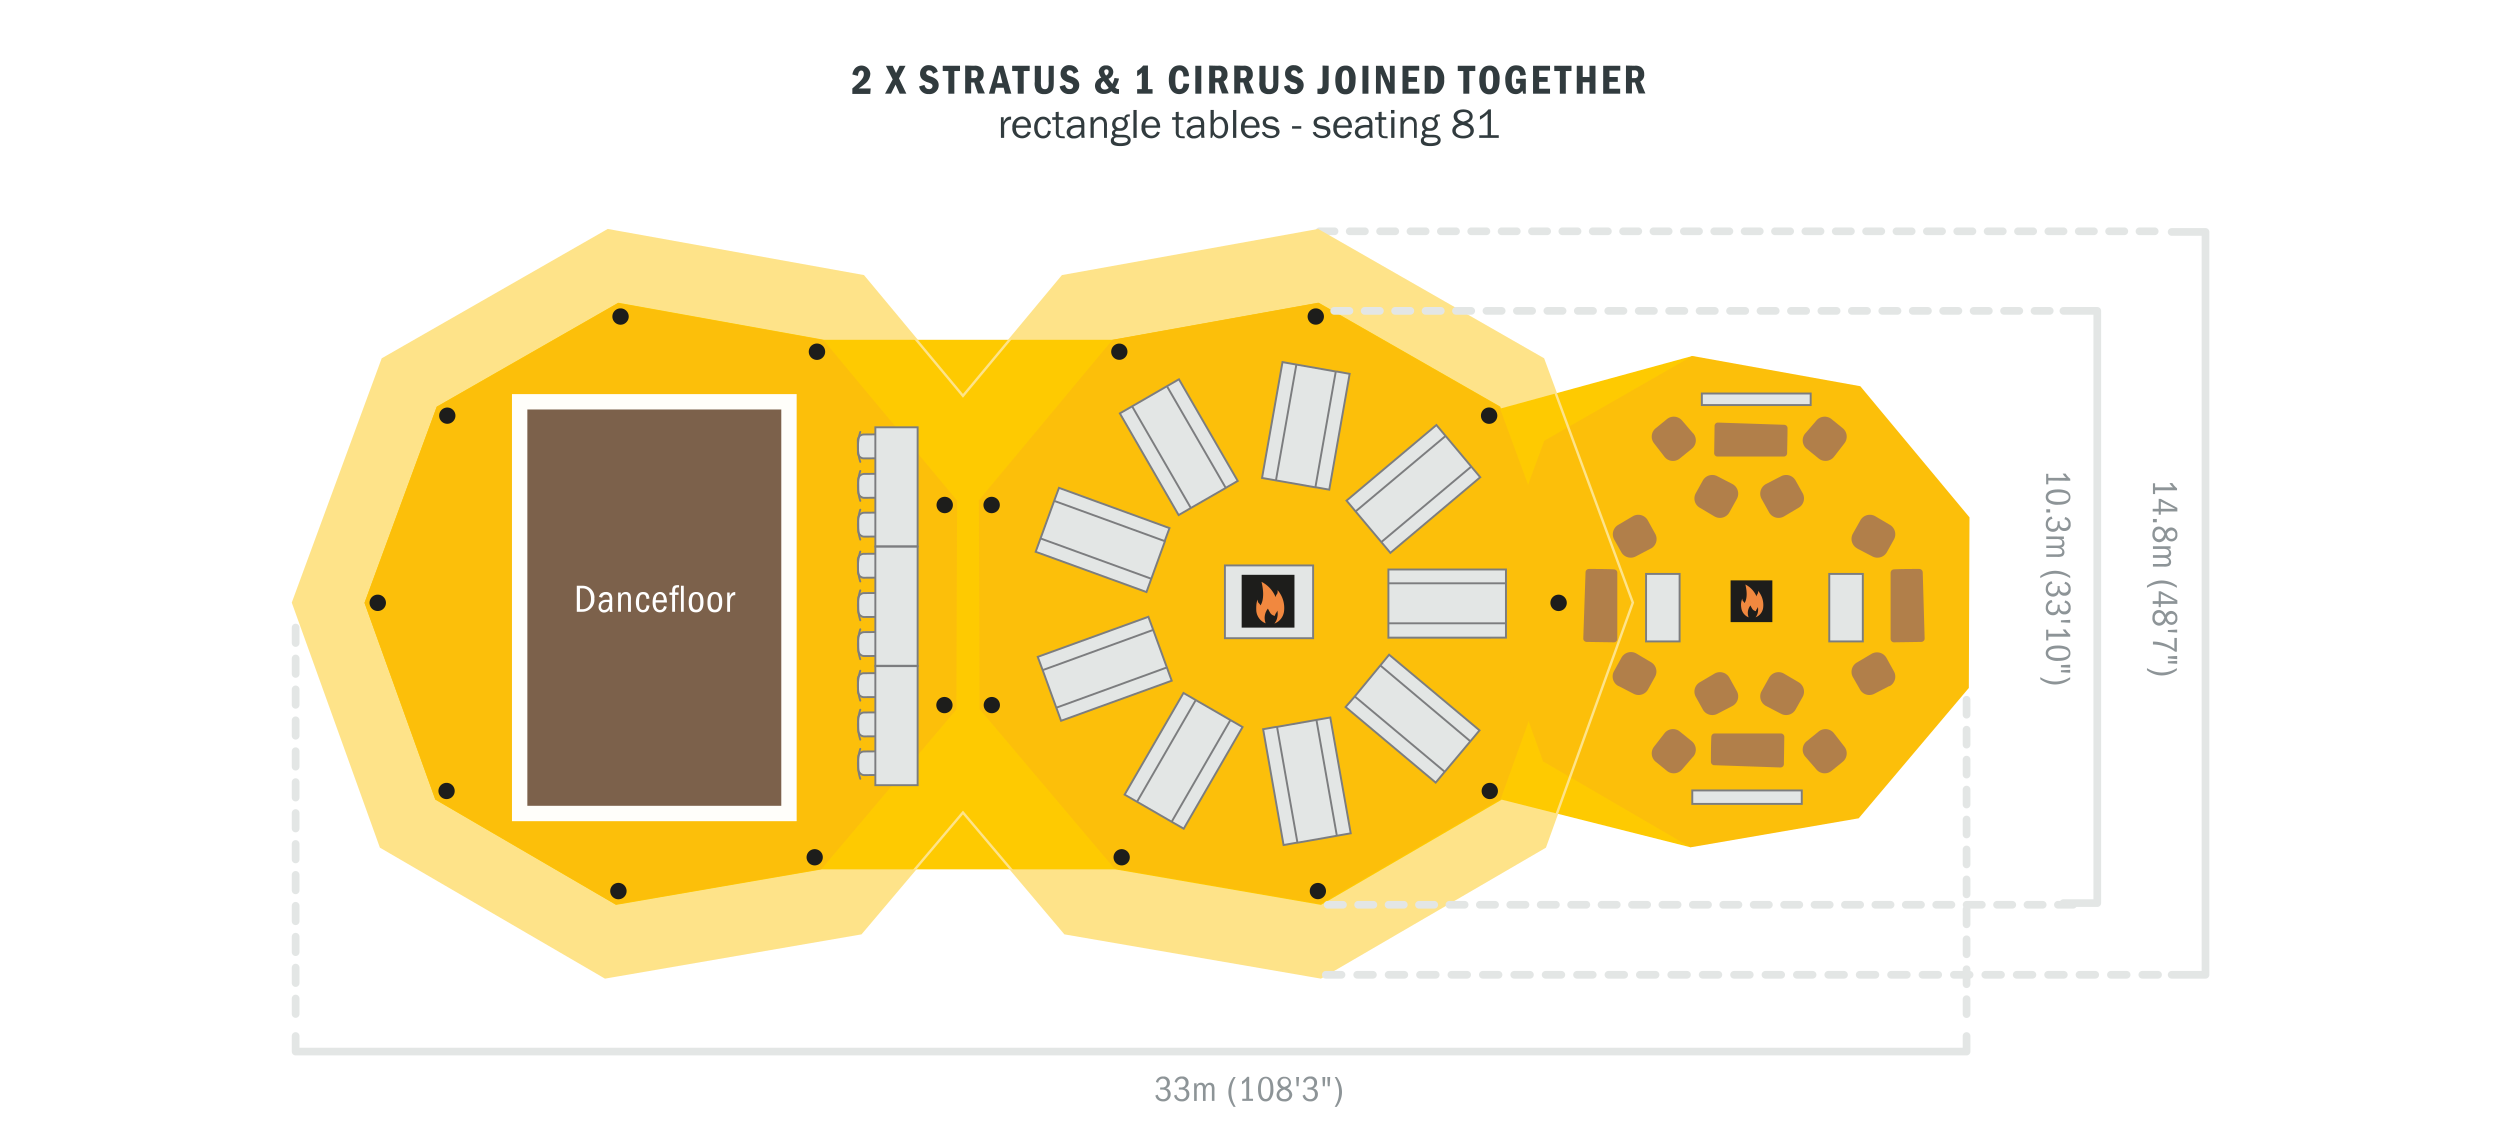 <?xml version="1.0" encoding="UTF-8"?> <svg xmlns="http://www.w3.org/2000/svg" xmlns:xlink="http://www.w3.org/1999/xlink" viewBox="0 0 418.09 188.63"><defs><clipPath id="clip-path" transform="translate(-200.45 -218.76)"><rect x="249.25" y="257.05" width="280.57" height="125.38" style="fill:none"></rect></clipPath><clipPath id="clip-path-2" transform="translate(-200.45 -218.76)"><rect x="237.27" y="210.84" width="342.63" height="200.46" style="fill:none"></rect></clipPath><clipPath id="clip-path-3" transform="translate(-200.45 -218.76)"><polygon points="237.66 407.39 580.29 407.39 578.74 218.76 236.11 218.76 237.66 407.39" style="fill:none"></polygon></clipPath></defs><g id="Vit_bottenplatta_i_rätt_mått" data-name="Vit bottenplatta i rätt mått"><rect width="418.09" height="188.63" style="fill:#fff"></rect></g><g id="_2_Kanske_klar" data-name="2 Kanske klar"><path d="M343,231.22a2,2,0,0,1,.42-1,1.48,1.48,0,0,1,2.58.87,2.23,2.23,0,0,1-.94,1.71,9.15,9.15,0,0,1-1,.75h2l-.07.92h-3v-.92c1.53-1.3,1.92-1.79,1.92-2.41,0-.37-.15-.58-.43-.58s-.49.27-.55.89Z" transform="translate(-200.45 -218.76)" style="fill:#313b3e"></path><path d="M349.74,229.76l.56,1.22.59-1.22h1l-1.1,2.11,1.24,2.56h-1.12l-.69-1.52-.76,1.52h-1l1.28-2.39-1.14-2.28Z" transform="translate(-200.45 -218.76)" style="fill:#313b3e"></path><path d="M356.49,231.1c-.13-.4-.33-.58-.66-.58a.44.44,0,0,0-.49.43c0,.27.13.37.81.62a2.6,2.6,0,0,1,.82.43,1.26,1.26,0,0,1,.46,1,1.49,1.49,0,0,1-1.65,1.49,1.52,1.52,0,0,1-1.62-1.28l.89-.25c.14.49.36.7.75.7a.53.53,0,0,0,.6-.51c0-.26-.16-.41-.65-.58a2.73,2.73,0,0,1-1-.48,1.26,1.26,0,0,1-.43-1,1.38,1.38,0,0,1,1.49-1.43,1.6,1.6,0,0,1,1,.33,1.31,1.31,0,0,1,.46.76Z" transform="translate(-200.45 -218.76)" style="fill:#313b3e"></path><path d="M361,229.76v.88h-.95v3.79h-1v-3.79h-.94v-.88Z" transform="translate(-200.45 -218.76)" style="fill:#313b3e"></path><path d="M363.34,229.76a1.64,1.64,0,0,1,1.11.24,1.43,1.43,0,0,1,.5,1.17,1.24,1.24,0,0,1-.66,1.22l.87,2H364l-.63-1.84h-.51v1.84h-1v-4.67Zm-.44,2.07h.45c.39,0,.6-.24.6-.68a.67.67,0,0,0-.2-.52.63.63,0,0,0-.44-.11h-.41Z" transform="translate(-200.45 -218.76)" style="fill:#313b3e"></path><path d="M368.25,229.76l1.33,4.67h-1.05l-.23-1H367l-.22,1h-.95l1.4-4.67Zm-.62,1-.45,1.91h.92Z" transform="translate(-200.45 -218.76)" style="fill:#313b3e"></path><path d="M372.65,229.76v.88h-1v3.79h-1v-3.79h-.93v-.88Z" transform="translate(-200.45 -218.76)" style="fill:#313b3e"></path><path d="M374.53,229.76v2.67a2.66,2.66,0,0,0,.08.89.58.58,0,0,0,.58.35.55.55,0,0,0,.56-.35,2.43,2.43,0,0,0,.07-.89v-2.67h.86v2.63c0,1-.07,1.36-.36,1.66a1.58,1.58,0,0,1-1.22.45,1.59,1.59,0,0,1-1.28-.47,2.47,2.47,0,0,1-.32-1.6v-2.67Z" transform="translate(-200.45 -218.76)" style="fill:#313b3e"></path><path d="M380,231.1c-.13-.4-.33-.58-.66-.58a.44.44,0,0,0-.49.43c0,.27.13.37.8.62a2.56,2.56,0,0,1,.83.43,1.26,1.26,0,0,1,.46,1,1.49,1.49,0,0,1-1.65,1.49,1.54,1.54,0,0,1-1.63-1.28l.9-.25c.13.49.36.7.75.7a.53.53,0,0,0,.6-.51c0-.26-.17-.41-.65-.58a2.64,2.64,0,0,1-1-.48,1.27,1.27,0,0,1-.44-1,1.38,1.38,0,0,1,1.5-1.43,1.6,1.6,0,0,1,1,.33,1.31,1.31,0,0,1,.46.76Z" transform="translate(-200.45 -218.76)" style="fill:#313b3e"></path><path d="M387.59,231.9a4.34,4.34,0,0,1-.64,1.49.72.72,0,0,0,.48.26l.16,0v.8a1.24,1.24,0,0,1-.36,0,1.13,1.13,0,0,1-.9-.44,1.82,1.82,0,0,1-1.27.46,1.53,1.53,0,0,1-1.08-.36,1.41,1.41,0,0,1,.65-2.36,1.87,1.87,0,0,1-.43-1.05,1.13,1.13,0,0,1,1.23-1,1.11,1.11,0,0,1,1.2,1.11,1.25,1.25,0,0,1-.81,1.13l.65.86a3.7,3.7,0,0,0,.36-1Zm-2.57.42a.84.84,0,0,0-.48.74.63.63,0,0,0,.68.67.86.86,0,0,0,.65-.27Zm.83-1.57a.35.35,0,0,0-.37-.39.34.34,0,0,0-.36.36,1.2,1.2,0,0,0,.31.67A.71.71,0,0,0,385.85,230.75Z" transform="translate(-200.45 -218.76)" style="fill:#313b3e"></path><path d="M392.43,229.72v3.95h.77v.76h-2.58v-.76h.78v-2.76a2.68,2.68,0,0,1-.78.59v-.92a3.12,3.12,0,0,0,1-.86Z" transform="translate(-200.45 -218.76)" style="fill:#313b3e"></path><path d="M399.31,232.79a1.63,1.63,0,0,1-1.63,1.71c-1.12,0-1.76-.87-1.76-2.4s.64-2.41,1.78-2.41a1.41,1.41,0,0,1,1.29.68,2.28,2.28,0,0,1,.3,1.13l-.93.07a1.63,1.63,0,0,0-.15-.73.57.57,0,0,0-.51-.32c-.49,0-.7.49-.7,1.66s.21,1.49.7,1.49.59-.3.66-.94Z" transform="translate(-200.45 -218.76)" style="fill:#313b3e"></path><path d="M401.35,229.76v4.67h-1v-4.67Z" transform="translate(-200.45 -218.76)" style="fill:#313b3e"></path><path d="M404.12,229.76a1.59,1.59,0,0,1,1.1.24,1.44,1.44,0,0,1,.51,1.17,1.24,1.24,0,0,1-.66,1.22l.86,2h-1.12l-.62-1.84h-.52v1.84h-1v-4.67Zm-.45,2.07h.45c.4,0,.61-.24.61-.68a.64.64,0,0,0-.21-.52.61.61,0,0,0-.44-.11h-.41Z" transform="translate(-200.45 -218.76)" style="fill:#313b3e"></path><path d="M408.34,229.76a1.63,1.63,0,0,1,1.11.24,1.44,1.44,0,0,1,.51,1.17,1.24,1.24,0,0,1-.66,1.22l.86,2H409l-.63-1.84h-.51v1.84h-1v-4.67Zm-.44,2.07h.45c.39,0,.6-.24.6-.68a.67.67,0,0,0-.2-.52.63.63,0,0,0-.44-.11h-.41Z" transform="translate(-200.45 -218.76)" style="fill:#313b3e"></path><path d="M412.09,229.76v2.67a2.66,2.66,0,0,0,.08.89.58.58,0,0,0,.58.35.55.55,0,0,0,.56-.35,2.43,2.43,0,0,0,.07-.89v-2.67h.86v2.63c0,1-.07,1.36-.36,1.66a1.56,1.56,0,0,1-1.22.45,1.61,1.61,0,0,1-1.28-.47,2.48,2.48,0,0,1-.31-1.6v-2.67Z" transform="translate(-200.45 -218.76)" style="fill:#313b3e"></path><path d="M417.52,231.1c-.12-.4-.33-.58-.66-.58a.45.45,0,0,0-.49.43c0,.27.14.37.81.62a2.6,2.6,0,0,1,.82.43,1.24,1.24,0,0,1,.47,1,1.49,1.49,0,0,1-1.66,1.49,1.53,1.53,0,0,1-1.62-1.28l.89-.25c.14.49.36.7.75.7a.53.53,0,0,0,.6-.51c0-.26-.16-.41-.64-.58a2.71,2.71,0,0,1-1-.48,1.26,1.26,0,0,1-.43-1,1.38,1.38,0,0,1,1.5-1.43,1.57,1.57,0,0,1,1,.33,1.31,1.31,0,0,1,.47.76Z" transform="translate(-200.45 -218.76)" style="fill:#313b3e"></path><path d="M422.65,229.76v3.1c0,.75-.07,1.08-.31,1.33a1.22,1.22,0,0,1-.94.31,3,3,0,0,1-.63-.07v-.85a2.51,2.51,0,0,0,.41,0c.36,0,.45-.14.45-.76v-3.1Z" transform="translate(-200.45 -218.76)" style="fill:#313b3e"></path><path d="M426.59,230.14a2.78,2.78,0,0,1,.56,2c0,1.58-.58,2.4-1.69,2.4s-1.7-.82-1.7-2.39.58-2.42,1.72-2.42A1.47,1.47,0,0,1,426.59,230.14Zm-1.75,1.94c0,1.19.16,1.59.62,1.59s.62-.4.62-1.58-.17-1.57-.61-1.57S424.84,230.92,424.84,232.08Z" transform="translate(-200.45 -218.76)" style="fill:#313b3e"></path><path d="M429.3,229.76v4.67h-1v-4.67Z" transform="translate(-200.45 -218.76)" style="fill:#313b3e"></path><path d="M431.7,229.76l1.19,2.9v-2.9h.8v4.67h-.92l-1.41-3.38v3.38h-.8v-4.67Z" transform="translate(-200.45 -218.76)" style="fill:#313b3e"></path><path d="M437.79,229.76v.81H436v1.07h1.42v.81H436v1.15h1.82v.83H435v-4.67Z" transform="translate(-200.45 -218.76)" style="fill:#313b3e"></path><path d="M439.81,229.76a2.2,2.2,0,0,1,1.44.36,2.35,2.35,0,0,1,.72,1.94,2.45,2.45,0,0,1-.83,2.09,1.81,1.81,0,0,1-1.21.28h-1.22v-4.67Zm-.08,3.87h.18a.74.74,0,0,0,.71-.31,2.27,2.27,0,0,0,.26-1.28,1.91,1.91,0,0,0-.3-1.23.73.73,0,0,0-.67-.24h-.18Z" transform="translate(-200.45 -218.76)" style="fill:#313b3e"></path><path d="M447.17,229.76v.88h-1v3.79h-1v-3.79h-.93v-.88Z" transform="translate(-200.45 -218.76)" style="fill:#313b3e"></path><path d="M450.67,230.14a2.78,2.78,0,0,1,.56,2c0,1.58-.58,2.4-1.69,2.4s-1.7-.82-1.7-2.39.58-2.42,1.72-2.42A1.47,1.47,0,0,1,450.67,230.14Zm-1.75,1.94c0,1.19.16,1.59.62,1.59s.62-.4.62-1.58-.17-1.57-.61-1.57S448.92,230.92,448.92,232.08Z" transform="translate(-200.45 -218.76)" style="fill:#313b3e"></path><path d="M455.62,231.94v2.49h-.44l-.13-.53a1.25,1.25,0,0,1-1.13.6c-1.06,0-1.73-.89-1.73-2.34a2.74,2.74,0,0,1,.74-2.11,1.6,1.6,0,0,1,1.08-.36c1,0,1.46.48,1.61,1.6l-.93.15a1.54,1.54,0,0,0-.16-.62.56.56,0,0,0-.5-.3c-.52,0-.76.51-.76,1.59s.24,1.56.79,1.56a.56.56,0,0,0,.55-.38,1.5,1.5,0,0,0,.08-.55H454v-.8Z" transform="translate(-200.45 -218.76)" style="fill:#313b3e"></path><path d="M459.67,229.76v.81h-1.82v1.07h1.42v.81h-1.42v1.15h1.82v.83h-2.84v-4.67Z" transform="translate(-200.45 -218.76)" style="fill:#313b3e"></path><path d="M463.26,229.76v.88h-.95v3.79h-1v-3.79h-.93v-.88Z" transform="translate(-200.45 -218.76)" style="fill:#313b3e"></path><path d="M465.14,229.76v1.88h1.13v-1.88h1v4.67h-1v-1.91h-1.13v1.91h-1v-4.67Z" transform="translate(-200.45 -218.76)" style="fill:#313b3e"></path><path d="M471.42,229.76v.81h-1.81v1.07H471v.81h-1.41v1.15h1.81v.83h-2.84v-4.67Z" transform="translate(-200.45 -218.76)" style="fill:#313b3e"></path><path d="M473.81,229.76a1.59,1.59,0,0,1,1.1.24,1.41,1.41,0,0,1,.51,1.17,1.24,1.24,0,0,1-.66,1.22l.86,2H474.5l-.62-1.84h-.51v1.84h-1v-4.67Zm-.44,2.07h.44c.4,0,.61-.24.61-.68a.64.64,0,0,0-.21-.52.61.61,0,0,0-.44-.11h-.4Z" transform="translate(-200.45 -218.76)" style="fill:#313b3e"></path><path d="M367.84,241.82v-3.46h.46v.81a2.86,2.86,0,0,1,.36-.6.94.94,0,0,1,.68-.3h.2v.51a1.11,1.11,0,0,0-1.16,1.2v1.83Z" transform="translate(-200.45 -218.76)" style="fill:#313b3e"></path><path d="M372.81,240.89a1.49,1.49,0,0,1-1.47,1,1.61,1.61,0,0,1-1.58-1.8,1.65,1.65,0,0,1,1.6-1.84,1.41,1.41,0,0,1,1.31.8,2.46,2.46,0,0,1,.2,1.07h-2.51a1.55,1.55,0,0,0,.14.8,1,1,0,0,0,.88.53.93.93,0,0,0,.72-.32,1.13,1.13,0,0,0,.21-.36Zm-.53-1.15a1.11,1.11,0,0,0-.19-.69.84.84,0,0,0-.72-.36.92.92,0,0,0-.74.35,1.2,1.2,0,0,0-.25.7Z" transform="translate(-200.45 -218.76)" style="fill:#313b3e"></path><path d="M376.19,240.69a1.45,1.45,0,0,1-.4.85,1.24,1.24,0,0,1-.93.37c-.89,0-1.46-.72-1.46-1.81s.59-1.83,1.49-1.83a1.27,1.27,0,0,1,1.3,1.21l-.48.09a1.16,1.16,0,0,0-.18-.53.78.78,0,0,0-.65-.32c-.57,0-.92.52-.92,1.36s.34,1.39.91,1.39.73-.3.84-.86Z" transform="translate(-200.45 -218.76)" style="fill:#313b3e"></path><path d="M378.54,241.87a2.7,2.7,0,0,1-.51,0c-.65,0-1-.36-1-1v-2.08h-.61v-.43H377l0-.86.51-.05v.91h.77v.43h-.77V241c0,.36.18.54.56.54a2.41,2.41,0,0,0,.41,0Z" transform="translate(-200.45 -218.76)" style="fill:#313b3e"></path><path d="M381.33,241.82a5.68,5.68,0,0,1-.06-.63,1.21,1.21,0,0,1-1.21.72,1.06,1.06,0,0,1-.63-2,3.06,3.06,0,0,1,1.39-.25h.45v-.11c0-.65-.25-.89-.9-.89a.83.83,0,0,0-.93.63l-.5-.08a.92.92,0,0,1,.26-.54,1.75,1.75,0,0,1,1.28-.42,1.27,1.27,0,0,1,1.08.4,1.65,1.65,0,0,1,.23,1v1.47a2.81,2.81,0,0,0,.07.67Zm-.52-1.75c-.89,0-1.38.28-1.38.81,0,.37.28.62.73.62a1.14,1.14,0,0,0,1.12-1.19,1.86,1.86,0,0,0,0-.22Z" transform="translate(-200.45 -218.76)" style="fill:#313b3e"></path><path d="M385.08,241.82V239.6c0-.56-.25-.86-.71-.86a1.06,1.06,0,0,0-1,1.18v1.9h-.54v-3.46h.5V239c.36-.54.63-.73,1.11-.73a1.09,1.09,0,0,1,1,.61,2.1,2.1,0,0,1,.13.94v2Z" transform="translate(-200.45 -218.76)" style="fill:#313b3e"></path><path d="M389.4,238.25c-.46,0-.61.09-.65.4a1.27,1.27,0,0,1,.32.83,1.2,1.2,0,0,1-1.32,1.15l-.24,0-.22,0a.38.38,0,0,0-.37.33.26.26,0,0,0,.18.25,2.46,2.46,0,0,0,.9.09c.71,0,.94.06,1.16.21a.79.79,0,0,1,.38.68c0,.65-.59,1-1.74,1s-1.58-.31-1.58-.91a.68.68,0,0,1,.53-.69.63.63,0,0,1-.34-.56c0-.28.13-.44.48-.61a1.11,1.11,0,0,1-.45-.91,1.22,1.22,0,0,1,1.32-1.18,1.57,1.57,0,0,1,.71.16.71.71,0,0,1,.21-.45c.12-.12.26-.15.58-.15h.14Zm-2.66,3.9a.38.38,0,0,0,.13.3,1.63,1.63,0,0,0,1,.26,2.71,2.71,0,0,0,.82-.13.46.46,0,0,0,.37-.43.36.36,0,0,0-.24-.33c-.17-.07-.23-.08-.84-.09-.35,0-.67,0-.83,0C386.83,241.82,386.74,241.94,386.74,242.15Zm.25-2.69a.72.72,0,0,0,.77.75.73.73,0,0,0,.78-.74.75.75,0,0,0-.77-.78A.74.74,0,0,0,387,239.46Z" transform="translate(-200.45 -218.76)" style="fill:#313b3e"></path><path d="M390,241.82v-4.67h.54v4.67Z" transform="translate(-200.45 -218.76)" style="fill:#313b3e"></path><path d="M394.41,240.89a1.47,1.47,0,0,1-1.46,1,1.61,1.61,0,0,1-1.59-1.8,1.66,1.66,0,0,1,1.61-1.84,1.41,1.41,0,0,1,1.3.8,2.46,2.46,0,0,1,.2,1.07H392a1.55,1.55,0,0,0,.14.8,1,1,0,0,0,.88.53.92.92,0,0,0,.72-.32,1.13,1.13,0,0,0,.21-.36Zm-.53-1.15a1,1,0,0,0-.19-.69.84.84,0,0,0-.72-.36.92.92,0,0,0-.74.35,1.19,1.19,0,0,0-.24.7Z" transform="translate(-200.45 -218.76)" style="fill:#313b3e"></path><path d="M398.59,241.87a2.7,2.7,0,0,1-.51,0c-.66,0-1-.36-1-1v-2.08h-.61v-.43h.61l0-.86.5-.05v.91h.78v.43h-.78V241a.49.49,0,0,0,.56.54,2.43,2.43,0,0,0,.42,0Z" transform="translate(-200.45 -218.76)" style="fill:#313b3e"></path><path d="M401.37,241.82a5.68,5.68,0,0,1-.06-.63,1.21,1.21,0,0,1-1.21.72,1.08,1.08,0,0,1-1.21-1,1.07,1.07,0,0,1,.59-1,3,3,0,0,1,1.38-.25h.45v-.11c0-.65-.24-.89-.9-.89a.83.83,0,0,0-.93.63l-.49-.08a.86.86,0,0,1,.25-.54,1.76,1.76,0,0,1,1.29-.42,1.27,1.27,0,0,1,1.07.4,1.59,1.59,0,0,1,.23,1v1.47a2.37,2.37,0,0,0,.08.67Zm-.51-1.75c-.9,0-1.39.28-1.39.81a.64.64,0,0,0,.73.62,1.14,1.14,0,0,0,1.12-1.19,1.86,1.86,0,0,0,0-.22Z" transform="translate(-200.45 -218.76)" style="fill:#313b3e"></path><path d="M402.9,241.82v-4.67h.54v1.79a1.09,1.09,0,0,1,1-.67c.83,0,1.4.73,1.4,1.8s-.59,1.84-1.42,1.84a1.18,1.18,0,0,1-1.08-.67l-.2.58Zm.54-1.35a1.23,1.23,0,0,0,.21.64,1,1,0,0,0,.73.36c.56,0,.91-.52.91-1.33A2,2,0,0,0,405,239a.76.76,0,0,0-.63-.32.87.87,0,0,0-.66.32,1.15,1.15,0,0,0-.28.65Z" transform="translate(-200.45 -218.76)" style="fill:#313b3e"></path><path d="M406.66,241.82v-4.67h.54v4.67Z" transform="translate(-200.45 -218.76)" style="fill:#313b3e"></path><path d="M411.05,240.89a1.49,1.49,0,0,1-1.47,1,1.61,1.61,0,0,1-1.58-1.8,1.65,1.65,0,0,1,1.6-1.84,1.41,1.41,0,0,1,1.31.8,2.46,2.46,0,0,1,.2,1.07H408.6a1.55,1.55,0,0,0,.14.8,1,1,0,0,0,.88.53.92.92,0,0,0,.72-.32,1.13,1.13,0,0,0,.21-.36Zm-.53-1.15a1,1,0,0,0-.19-.69.84.84,0,0,0-.72-.36.92.92,0,0,0-.74.35,1.27,1.27,0,0,0-.25.7Z" transform="translate(-200.45 -218.76)" style="fill:#313b3e"></path><path d="M412,240.82a.67.67,0,0,0,.22.39,1.41,1.41,0,0,0,.85.26c.48,0,.81-.23.81-.56s-.2-.46-.6-.53l-.72-.14c-.59-.11-.94-.46-.94-1s.52-1,1.31-1a1.26,1.26,0,0,1,1.36.88l-.49.1a.87.87,0,0,0-.89-.53c-.45,0-.74.2-.74.51s.18.41.54.48l.68.12c.71.12,1.05.46,1.05,1s-.57,1.06-1.42,1.06a1.73,1.73,0,0,1-1.18-.39,1.08,1.08,0,0,1-.36-.6Z" transform="translate(-200.45 -218.76)" style="fill:#313b3e"></path><path d="M418.07,240.28h-1.54v-.42h1.54Z" transform="translate(-200.45 -218.76)" style="fill:#313b3e"></path><path d="M420.5,240.82a.68.68,0,0,0,.23.39,1.38,1.38,0,0,0,.84.26c.49,0,.82-.23.82-.56s-.21-.46-.6-.53l-.73-.14c-.59-.11-.93-.46-.93-1s.52-1,1.3-1a1.25,1.25,0,0,1,1.36.88l-.49.1a.85.85,0,0,0-.88-.53c-.45,0-.74.2-.74.51s.17.41.54.48l.68.12q1.05.18,1.05,1c0,.63-.57,1.06-1.42,1.06a1.71,1.71,0,0,1-1.18-.39,1.08,1.08,0,0,1-.36-.6Z" transform="translate(-200.45 -218.76)" style="fill:#313b3e"></path><path d="M426.48,240.89a1.47,1.47,0,0,1-1.46,1,1.6,1.6,0,0,1-1.58-1.8,1.65,1.65,0,0,1,1.6-1.84,1.4,1.4,0,0,1,1.3.8,2.45,2.45,0,0,1,.21,1.07H424a1.66,1.66,0,0,0,.14.8,1,1,0,0,0,.88.53,1,1,0,0,0,.73-.32,1.36,1.36,0,0,0,.21-.36Zm-.52-1.15a1.11,1.11,0,0,0-.2-.69.83.83,0,0,0-.71-.36.94.94,0,0,0-.75.35,1.19,1.19,0,0,0-.24.7Z" transform="translate(-200.45 -218.76)" style="fill:#313b3e"></path><path d="M429.51,241.82a3.52,3.52,0,0,1-.07-.63,1.21,1.21,0,0,1-1.21.72,1.08,1.08,0,0,1-1.2-1,1.06,1.06,0,0,1,.58-1,3,3,0,0,1,1.39-.25h.44v-.11c0-.65-.24-.89-.9-.89a.82.82,0,0,0-.92.63l-.5-.08a.86.86,0,0,1,.26-.54,1.72,1.72,0,0,1,1.28-.42,1.24,1.24,0,0,1,1.07.4,1.59,1.59,0,0,1,.23,1v1.47a2.37,2.37,0,0,0,.08.67Zm-.52-1.75c-.9,0-1.39.28-1.39.81,0,.37.29.62.74.62a1.13,1.13,0,0,0,1.11-1.19,1.86,1.86,0,0,0,0-.22Z" transform="translate(-200.45 -218.76)" style="fill:#313b3e"></path><path d="M432.53,241.87a2.7,2.7,0,0,1-.51,0c-.65,0-1-.36-1-1v-2.08h-.61v-.43H431l0-.86.51-.05v.91h.77v.43h-.77V241a.49.49,0,0,0,.56.54,2.41,2.41,0,0,0,.41,0Z" transform="translate(-200.45 -218.76)" style="fill:#313b3e"></path><path d="M433.65,237.74h-.58v-.59h.58Zm0,4.08h-.54v-3.46h.54Z" transform="translate(-200.45 -218.76)" style="fill:#313b3e"></path><path d="M436.92,241.82V239.6c0-.56-.25-.86-.72-.86a1.05,1.05,0,0,0-1,1.18v1.9h-.54v-3.46h.5V239c.35-.54.63-.73,1.1-.73a1.1,1.1,0,0,1,1,.61,2.14,2.14,0,0,1,.12.94v2Z" transform="translate(-200.45 -218.76)" style="fill:#313b3e"></path><path d="M441.25,238.25c-.47,0-.61.09-.66.4a1.28,1.28,0,0,1,.33.83,1.21,1.21,0,0,1-1.33,1.15l-.24,0-.22,0a.37.37,0,0,0-.36.33.25.25,0,0,0,.17.25,2.46,2.46,0,0,0,.9.09c.71,0,.94.06,1.16.21a.77.77,0,0,1,.38.68c0,.65-.59,1-1.74,1s-1.57-.31-1.57-.91a.69.69,0,0,1,.52-.69.63.63,0,0,1-.34-.56c0-.28.13-.44.48-.61a1.11,1.11,0,0,1-.45-.91,1.22,1.22,0,0,1,1.32-1.18,1.57,1.57,0,0,1,.71.16.71.71,0,0,1,.21-.45c.12-.12.26-.15.59-.15h.14Zm-2.67,3.9a.38.38,0,0,0,.13.3,1.63,1.63,0,0,0,1,.26,2.71,2.71,0,0,0,.82-.13.46.46,0,0,0,.37-.43.36.36,0,0,0-.24-.33c-.17-.07-.23-.08-.84-.09-.34,0-.67,0-.83,0C438.67,241.82,438.58,241.94,438.58,242.15Zm.26-2.69a.71.71,0,0,0,.77.75.73.73,0,0,0,.77-.74.75.75,0,0,0-.77-.78A.73.73,0,0,0,438.84,239.46Z" transform="translate(-200.45 -218.76)" style="fill:#313b3e"></path><path d="M443.55,238.27c0-.72.66-1.21,1.61-1.21s1.57.46,1.57,1.19c0,.49-.31.85-.91,1.06a3.57,3.57,0,0,1,.65.36,1.17,1.17,0,0,1,.46.92c0,.79-.72,1.32-1.79,1.32s-1.81-.54-1.81-1.3c0-.53.36-.93,1.11-1.21A1.22,1.22,0,0,1,443.55,238.27Zm.35,2.36c0,.51.49.84,1.23.84s1.23-.32,1.23-.81-.4-.77-1.28-1C444.29,239.83,443.9,240.16,443.9,240.63Zm2.31-2.41c0-.44-.39-.72-1-.72s-1.05.28-1.05.72.39.73,1,.88C445.91,238.9,446.21,238.65,446.21,238.22Z" transform="translate(-200.45 -218.76)" style="fill:#313b3e"></path><path d="M451.1,241.82h-3.27v-.44h1.4v-3.6a5.36,5.36,0,0,1-1.28,1v-.59a4.22,4.22,0,0,0,1.42-1.14h.42v4.32h1.31Z" transform="translate(-200.45 -218.76)" style="fill:#313b3e"></path><line x1="360.34" y1="38.68" x2="220.66" y2="38.68" style="fill:none;stroke:#e3e6e5;stroke-linecap:round;stroke-linejoin:round;stroke-width:1.29px;stroke-dasharray:2.54,2.54"></line><polygon points="177.7 46.19 161.04 66.2 144.38 46.19 101.67 38.5 64 60.06 49.01 100.78 63.7 141.62 101.21 163.45 143.97 156.07 161.04 135.88 178.11 156.07 220.87 163.45 258.38 141.62 273.07 100.78 258.07 60.06 220.41 38.5 177.7 46.19" style="fill:#fee389"></polygon><polygon points="251.01 68.3 250.9 68 220.55 50.63 186.13 56.83 137.82 56.83 103.4 50.63 73.05 68 60.96 100.82 72.8 133.73 103.03 151.33 137.49 145.38 186.45 145.38 220.92 151.33 251.14 133.73 282.72 141.7 283.02 59.53 251.01 68.3" style="fill:#feca01"></polygon><polygon points="220.42 50.63 250.73 67.98 262.8 100.75 250.97 133.62 220.79 151.19 186.37 145.25 163.82 118.58 163.7 83.66 186.05 56.82 220.42 50.63" style="fill:#fcbf0a"></polygon><polygon points="103.34 50.69 73.03 68.04 60.96 100.82 72.79 133.68 102.97 151.26 137.39 145.32 159.94 118.65 160.06 83.72 137.71 56.88 103.34 50.69" style="fill:#fcbf0a"></polygon><polygon points="258.26 73.71 248.4 100.49 258.06 127.34 282.72 141.7 310.84 136.85 329.26 115.05 329.37 86.52 311.11 64.59 283.02 59.53 258.26 73.71" style="fill:#fcbf0a"></polygon><g style="clip-path:url(#clip-path)"><polygon points="258.07 60.06 220.41 38.5 177.7 46.19 161.04 66.2 144.38 46.19 101.67 38.5 64 60.06 49.01 100.78 63.7 141.62 101.21 163.45 143.97 156.07 161.04 135.88 178.11 156.07 220.87 163.45 258.37 141.62 273.07 100.78 258.07 60.06" style="fill:none;stroke:#fee389;stroke-miterlimit:10;stroke-width:0.408px"></polygon><path d="M276.21,289.24a1.36,1.36,0,1,1,0-1.93,1.35,1.35,0,0,1,0,1.93" transform="translate(-200.45 -218.76)" style="fill:#1d1d1b"></path><path d="M264.65,320.48a1.37,1.37,0,1,1-.12-1.93,1.36,1.36,0,0,1,.12,1.93" transform="translate(-200.45 -218.76)" style="fill:#1d1d1b"></path><path d="M275.81,352.22a1.36,1.36,0,1,1,.5-1.86,1.36,1.36,0,0,1-.5,1.86" transform="translate(-200.45 -218.76)" style="fill:#1d1d1b"></path><path d="M304.92,368.66a1.37,1.37,0,1,1-.17-1.93,1.37,1.37,0,0,1,.17,1.93" transform="translate(-200.45 -218.76)" style="fill:#1d1d1b"></path><path d="M337.37,363.31a1.36,1.36,0,1,1,.5-1.87,1.37,1.37,0,0,1-.5,1.87" transform="translate(-200.45 -218.76)" style="fill:#1d1d1b"></path><path d="M358.71,338a1.36,1.36,0,1,1,1-1.66,1.36,1.36,0,0,1-1,1.66" transform="translate(-200.45 -218.76)" style="fill:#1d1d1b"></path><path d="M359.13,304.4a1.37,1.37,0,1,1,.5-1.87,1.38,1.38,0,0,1-.5,1.87" transform="translate(-200.45 -218.76)" style="fill:#1d1d1b"></path><path d="M305.19,272.66a1.35,1.35,0,0,1-1.93,0,1.36,1.36,0,0,1,1.93-1.93,1.35,1.35,0,0,1,0,1.93" transform="translate(-200.45 -218.76)" style="fill:#1d1d1b"></path><path d="M338.18,278.39a1.37,1.37,0,1,1-.29-1.91,1.36,1.36,0,0,1,.29,1.91" transform="translate(-200.45 -218.76)" style="fill:#1d1d1b"></path><path d="M448.51,289.24a1.37,1.37,0,1,0,0-1.93,1.38,1.38,0,0,0,0,1.93" transform="translate(-200.45 -218.76)" style="fill:#1d1d1b"></path><path d="M460.07,320.48a1.37,1.37,0,1,0,.13-1.93,1.37,1.37,0,0,0-.13,1.93" transform="translate(-200.45 -218.76)" style="fill:#1d1d1b"></path><path d="M448.92,352.22a1.36,1.36,0,1,0-.5-1.86,1.35,1.35,0,0,0,.5,1.86" transform="translate(-200.45 -218.76)" style="fill:#1d1d1b"></path><path d="M419.81,368.66a1.36,1.36,0,1,0,.17-1.93,1.36,1.36,0,0,0-.17,1.93" transform="translate(-200.45 -218.76)" style="fill:#1d1d1b"></path><path d="M387.36,363.31a1.36,1.36,0,1,0-.5-1.87,1.36,1.36,0,0,0,.5,1.87" transform="translate(-200.45 -218.76)" style="fill:#1d1d1b"></path><path d="M366,338a1.36,1.36,0,1,0-1-1.66,1.36,1.36,0,0,0,1,1.66" transform="translate(-200.45 -218.76)" style="fill:#1d1d1b"></path><path d="M365.6,304.4a1.37,1.37,0,1,0-.5-1.87,1.37,1.37,0,0,0,.5,1.87" transform="translate(-200.45 -218.76)" style="fill:#1d1d1b"></path><path d="M419.53,272.66a1.36,1.36,0,1,0,1.93-1.93,1.36,1.36,0,0,0-1.93,1.93" transform="translate(-200.45 -218.76)" style="fill:#1d1d1b"></path><path d="M386.55,278.39a1.36,1.36,0,1,0,.29-1.91,1.36,1.36,0,0,0-.29,1.91" transform="translate(-200.45 -218.76)" style="fill:#1d1d1b"></path><path d="M347.88,292.38l0,2a1,1,0,0,1-1,1l-2,0a1,1,0,0,1-1-1l0-2a1,1,0,0,1,1-1h2a1,1,0,0,1,1,.95" transform="translate(-200.45 -218.76)" style="fill:#e3e6e5"></path><path d="M344.9,291.44h2a1,1,0,0,1,1,1v2a1,1,0,0,1-1,1h-2a1,1,0,0,1-1-1v-2a1,1,0,0,1,1-1Z" transform="translate(-202.88 -215.88) rotate(-0.48)" style="fill:none;stroke:#7c7d7f;stroke-miterlimit:10;stroke-width:0.321px"></path><path d="M344.32,291a8.14,8.14,0,0,0,0,5" transform="translate(-200.45 -218.76)" style="fill:none;stroke:#7c7d7f;stroke-linecap:round;stroke-miterlimit:10;stroke-width:0.321px"></path><path d="M348,298.91l0,2a1,1,0,0,1-1,1l-2,0a1,1,0,0,1-1-1l0-2a1,1,0,0,1,1-1l2,0a1,1,0,0,1,1,1" transform="translate(-200.45 -218.76)" style="fill:#e3e6e5"></path><path d="M345,298h2a1,1,0,0,1,1,1v2a1,1,0,0,1-1,1h-2a1,1,0,0,1-1-1v-2A1,1,0,0,1,345,298Z" transform="translate(-203.12 -215.66) rotate(-0.51)" style="fill:none;stroke:#7c7d7f;stroke-miterlimit:10;stroke-width:0.321px"></path><path d="M344.32,297.52a8.14,8.14,0,0,0,0,5" transform="translate(-200.45 -218.76)" style="fill:none;stroke:#7c7d7f;stroke-linecap:round;stroke-miterlimit:10;stroke-width:0.321px"></path><path d="M348,305.44l0,2a1,1,0,0,1-1,1l-2,0a1,1,0,0,1-1-1l0-2a1,1,0,0,1,1-1l2,0a1,1,0,0,1,1,1" transform="translate(-200.45 -218.76)" style="fill:#e3e6e5"></path><path d="M345,304.49h2a1,1,0,0,1,1,1v2a1,1,0,0,1-1,1h-2a1,1,0,0,1-1-1v-2A1,1,0,0,1,345,304.49Z" transform="translate(-203.18 -215.66) rotate(-0.51)" style="fill:none;stroke:#7c7d7f;stroke-miterlimit:10;stroke-width:0.321px"></path><path d="M344.32,304a8.14,8.14,0,0,0,0,5" transform="translate(-200.45 -218.76)" style="fill:none;stroke:#7c7d7f;stroke-linecap:round;stroke-miterlimit:10;stroke-width:0.321px"></path><rect x="146.39" y="71.46" width="7.07" height="19.91" style="fill:#e3e6e5"></rect><rect x="146.39" y="71.46" width="7.07" height="19.91" style="fill:none;stroke:#7c7d7f;stroke-miterlimit:10;stroke-width:0.321px"></rect><path d="M347.88,312.35l0,2a1,1,0,0,1-1,1h-2a1,1,0,0,1-1-.95l0-2a1,1,0,0,1,1-1h2a1,1,0,0,1,1,1" transform="translate(-200.45 -218.76)" style="fill:#e3e6e5"></path><path d="M344.9,311.4h2a1,1,0,0,1,1,1v2a1,1,0,0,1-1,1h-2a1,1,0,0,1-1-1v-2a1,1,0,0,1,1-1Z" transform="translate(-203.04 -215.88) rotate(-0.48)" style="fill:none;stroke:#7c7d7f;stroke-miterlimit:10;stroke-width:0.321px"></path><path d="M344.32,311a8.14,8.14,0,0,0,0,5" transform="translate(-200.45 -218.76)" style="fill:none;stroke:#7c7d7f;stroke-linecap:round;stroke-miterlimit:10;stroke-width:0.321px"></path><path d="M348,318.88l0,2a1,1,0,0,1-1,1l-2,0a1,1,0,0,1-1-1l0-2a1,1,0,0,1,1-1l2,0a1,1,0,0,1,1,1" transform="translate(-200.45 -218.76)" style="fill:#e3e6e5"></path><path d="M345,317.93h2a1,1,0,0,1,1,1v2a1,1,0,0,1-1,1h-2a1,1,0,0,1-1-1v-2a1,1,0,0,1,1-1Z" transform="translate(-203.3 -215.66) rotate(-0.51)" style="fill:none;stroke:#7c7d7f;stroke-miterlimit:10;stroke-width:0.321px"></path><path d="M344.32,317.49a8.14,8.14,0,0,0,0,5" transform="translate(-200.45 -218.76)" style="fill:none;stroke:#7c7d7f;stroke-linecap:round;stroke-miterlimit:10;stroke-width:0.321px"></path><path d="M348,325.4l0,2a1,1,0,0,1-1,1l-2,0a1,1,0,0,1-1-1l0-2a1,1,0,0,1,1-1h2a1,1,0,0,1,1,.95" transform="translate(-200.45 -218.76)" style="fill:#e3e6e5"></path><path d="M345,324.46h2a1,1,0,0,1,1,1v2a1,1,0,0,1-1,1h-2a1,1,0,0,1-1-1v-2a1,1,0,0,1,1-1Z" transform="translate(-203.36 -215.66) rotate(-0.51)" style="fill:none;stroke:#7c7d7f;stroke-miterlimit:10;stroke-width:0.321px"></path><path d="M344.32,324a8.14,8.14,0,0,0,0,5" transform="translate(-200.45 -218.76)" style="fill:none;stroke:#7c7d7f;stroke-linecap:round;stroke-miterlimit:10;stroke-width:0.321px"></path><rect x="146.39" y="91.43" width="7.07" height="19.91" style="fill:#e3e6e5"></rect><rect x="146.39" y="91.43" width="7.07" height="19.91" style="fill:none;stroke:#7c7d7f;stroke-miterlimit:10;stroke-width:0.321px"></rect><path d="M347.88,332.32l0,2a1,1,0,0,1-1,1l-2,0a1,1,0,0,1-1-1l0-2a1,1,0,0,1,1-1l2,0a1,1,0,0,1,1,1" transform="translate(-200.45 -218.76)" style="fill:#e3e6e5"></path><path d="M344.9,331.37h2a1,1,0,0,1,1,1v2a1,1,0,0,1-1,1h-2a1,1,0,0,1-1-1v-2a1,1,0,0,1,1-1Z" transform="translate(-203.21 -215.88) rotate(-0.48)" style="fill:none;stroke:#7c7d7f;stroke-miterlimit:10;stroke-width:0.321px"></path><path d="M344.32,330.93a8.14,8.14,0,0,0,0,5" transform="translate(-200.45 -218.76)" style="fill:none;stroke:#7c7d7f;stroke-linecap:round;stroke-miterlimit:10;stroke-width:0.321px"></path><path d="M348,338.84l0,2a1,1,0,0,1-1,1l-2,0a1,1,0,0,1-1-1l0-2a1,1,0,0,1,1-1l2,0a1,1,0,0,1,1,.95" transform="translate(-200.45 -218.76)" style="fill:#e3e6e5"></path><path d="M345,337.9h2a1,1,0,0,1,1,1v2a1,1,0,0,1-1,1h-2a1,1,0,0,1-1-1v-2a1,1,0,0,1,1-1Z" transform="translate(-203.48 -215.66) rotate(-0.51)" style="fill:none;stroke:#7c7d7f;stroke-miterlimit:10;stroke-width:0.321px"></path><path d="M344.32,337.45a8.14,8.14,0,0,0,0,5" transform="translate(-200.45 -218.76)" style="fill:none;stroke:#7c7d7f;stroke-linecap:round;stroke-miterlimit:10;stroke-width:0.321px"></path><path d="M348,345.37l0,2a1,1,0,0,1-1,1l-2,0a1,1,0,0,1-1-.95l0-2a1,1,0,0,1,1-1l2,0a1,1,0,0,1,1,1" transform="translate(-200.45 -218.76)" style="fill:#e3e6e5"></path><rect x="344.01" y="344.42" width="3.95" height="3.95" rx="0.96" transform="translate(-203.54 -215.66) rotate(-0.51)" style="fill:none;stroke:#7c7d7f;stroke-miterlimit:10;stroke-width:0.321px"></rect><path d="M344.32,344a8.14,8.14,0,0,0,0,5" transform="translate(-200.45 -218.76)" style="fill:none;stroke:#7c7d7f;stroke-linecap:round;stroke-miterlimit:10;stroke-width:0.321px"></path><rect x="146.39" y="111.4" width="7.07" height="19.91" style="fill:#e3e6e5"></rect><rect x="146.39" y="111.4" width="7.07" height="19.91" style="fill:none;stroke:#7c7d7f;stroke-miterlimit:10;stroke-width:0.321px"></rect><path d="M490.16,336.83l-2.51,1.31a1.82,1.82,0,0,1-2.43-.73l-1.17-2.1a1.82,1.82,0,0,1,.66-2.45l2.45-1.44a1.82,1.82,0,0,1,2.51.68l1.24,2.24a1.81,1.81,0,0,1-.75,2.49" transform="translate(-200.45 -218.76)" style="fill:#b17f4a"></path><path d="M476.49,310.51,474,311.82a1.81,1.81,0,0,1-2.42-.73l-1.18-2.1a1.82,1.82,0,0,1,.67-2.45l2.44-1.44a1.82,1.82,0,0,1,2.51.68l1.24,2.24a1.81,1.81,0,0,1-.74,2.49" transform="translate(-200.45 -218.76)" style="fill:#b17f4a"></path><path d="M483.59,345.32l-1.85,2.14a1.82,1.82,0,0,1-2.52.22l-1.87-1.52a1.81,1.81,0,0,1-.29-2.52l1.74-2.24a1.81,1.81,0,0,1,2.58-.3l2,1.62a1.82,1.82,0,0,1,.23,2.6" transform="translate(-200.45 -218.76)" style="fill:#b17f4a"></path><path d="M495.8,336.83l2.52,1.31a1.81,1.81,0,0,0,2.42-.73l1.18-2.1a1.82,1.82,0,0,0-.67-2.45l-2.44-1.44a1.82,1.82,0,0,0-2.51.68l-1.25,2.24a1.82,1.82,0,0,0,.75,2.49" transform="translate(-200.45 -218.76)" style="fill:#b17f4a"></path><path d="M471.12,333.48l2.52,1.3a1.8,1.8,0,0,0,2.42-.72l1.17-2.11a1.8,1.8,0,0,0-.66-2.44l-2.44-1.45a1.82,1.82,0,0,0-2.51.68L470.37,331a1.82,1.82,0,0,0,.75,2.5" transform="translate(-200.45 -218.76)" style="fill:#b17f4a"></path><path d="M502.38,345.32l1.85,2.14a1.82,1.82,0,0,0,2.52.22l1.87-1.52a1.82,1.82,0,0,0,.29-2.52l-1.74-2.24a1.82,1.82,0,0,0-2.58-.3l-2,1.62a1.82,1.82,0,0,0-.22,2.6" transform="translate(-200.45 -218.76)" style="fill:#b17f4a"></path><path d="M486.58,346.21c0-1,0-3.2.07-4.23a.56.56,0,0,1,.58-.56l11.06,0a.58.58,0,0,1,.56.58l-.07,4.55a.57.57,0,0,1-.59.56l-11.06-.38a.56.56,0,0,1-.55-.56" transform="translate(-200.45 -218.76)" style="fill:#b17f4a"></path><path d="M466.14,313.91c1,0,3.19,0,4.23.07a.57.57,0,0,1,.55.59l0,11.06a.56.56,0,0,1-.58.55l-4.55-.07a.57.57,0,0,1-.56-.59l.38-11.06a.57.57,0,0,1,.57-.55" transform="translate(-200.45 -218.76)" style="fill:#b17f4a"></path><path d="M495.8,299.7l2.52-1.3a1.81,1.81,0,0,1,2.42.72l1.18,2.11a1.81,1.81,0,0,1-.67,2.44l-2.44,1.45a1.82,1.82,0,0,1-2.51-.68l-1.25-2.24a1.83,1.83,0,0,1,.75-2.5" transform="translate(-200.45 -218.76)" style="fill:#b17f4a"></path><path d="M502.38,291.22l1.85-2.15a1.82,1.82,0,0,1,2.52-.22l1.87,1.52a1.82,1.82,0,0,1,.29,2.52l-1.74,2.25a1.81,1.81,0,0,1-2.58.29l-2-1.62a1.81,1.81,0,0,1-.22-2.59" transform="translate(-200.45 -218.76)" style="fill:#b17f4a"></path><path d="M490.16,299.7l-2.51-1.3a1.82,1.82,0,0,0-2.43.72l-1.17,2.11a1.8,1.8,0,0,0,.66,2.44l2.45,1.45a1.82,1.82,0,0,0,2.51-.68l1.24-2.24a1.82,1.82,0,0,0-.75-2.5" transform="translate(-200.45 -218.76)" style="fill:#b17f4a"></path><path d="M483.59,291.22l-1.85-2.15a1.82,1.82,0,0,0-2.52-.22l-1.87,1.52a1.81,1.81,0,0,0-.29,2.52l1.74,2.25a1.8,1.8,0,0,0,2.58.29l2-1.62a1.8,1.8,0,0,0,.23-2.59" transform="translate(-200.45 -218.76)" style="fill:#b17f4a"></path><path d="M499.39,290.33c0,1-.05,3.19-.07,4.23a.56.56,0,0,1-.59.55l-11.06,0a.56.56,0,0,1-.55-.58l.07-4.55a.56.56,0,0,1,.59-.55l11.06.37a.57.57,0,0,1,.55.57" transform="translate(-200.45 -218.76)" style="fill:#b17f4a"></path><rect x="275.28" y="95.98" width="5.61" height="11.29" style="fill:#e3e6e5"></rect><rect x="275.28" y="95.98" width="5.61" height="11.29" style="fill:none;stroke:#7c7d7f;stroke-miterlimit:10;stroke-width:0.325px"></rect><rect x="305.92" y="95.98" width="5.61" height="11.29" style="fill:#e3e6e5"></rect><rect x="305.92" y="95.98" width="5.61" height="11.29" style="fill:none;stroke:#7c7d7f;stroke-miterlimit:10;stroke-width:0.325px"></rect><path d="M511.07,310.51l2.52,1.31a1.81,1.81,0,0,0,2.42-.73l1.17-2.1a1.82,1.82,0,0,0-.66-2.45l-2.44-1.44a1.82,1.82,0,0,0-2.51.68L510.32,308a1.81,1.81,0,0,0,.75,2.49" transform="translate(-200.45 -218.76)" style="fill:#b17f4a"></path><path d="M516.43,333.48l-2.51,1.3a1.8,1.8,0,0,1-2.42-.72L510.32,332a1.81,1.81,0,0,1,.66-2.44l2.45-1.45a1.82,1.82,0,0,1,2.51.68l1.24,2.24a1.82,1.82,0,0,1-.75,2.5" transform="translate(-200.45 -218.76)" style="fill:#b17f4a"></path><path d="M521.42,313.91c-1,0-3.2,0-4.23.07a.57.57,0,0,0-.56.59l0,11.06a.57.57,0,0,0,.59.55l4.54-.07a.57.57,0,0,0,.56-.59L522,314.46a.58.58,0,0,0-.57-.55" transform="translate(-200.45 -218.76)" style="fill:#b17f4a"></path><rect x="283.01" y="132.19" width="18.31" height="2.25" style="fill:#e3e6e5"></rect><rect x="283.01" y="132.19" width="18.31" height="2.25" style="fill:none;stroke:#7c7d7f;stroke-miterlimit:10;stroke-width:0.325px"></rect><rect x="284.61" y="65.81" width="18.2" height="1.93" style="fill:#e3e6e5"></rect><rect x="284.61" y="65.81" width="18.2" height="1.93" style="fill:none;stroke:#7c7d7f;stroke-miterlimit:10;stroke-width:0.325px"></rect><polygon points="232.18 95.2 232.18 97.51 232.18 104.3 232.18 104.45 232.18 106.61 251.85 106.61 251.85 104.45 251.85 104.3 251.85 97.51 251.85 95.2 232.18 95.2" style="fill:#e3e6e5"></polygon><path d="M432.55,323h19.64m-19.64-6.69h19.64M432.64,314v11.4H452.3V314Z" transform="translate(-200.45 -218.76)" style="fill:none;stroke:#7c7d7f;stroke-miterlimit:10;stroke-width:0.325px"></path><polygon points="225.19 83.72 226.67 85.48 231.04 90.69 231.13 90.8 232.52 92.45 247.58 79.81 246.2 78.16 246.1 78.05 241.74 72.84 240.25 71.08 225.19 83.72" style="fill:#e3e6e5"></polygon><path d="M431.39,309.47l15.05-12.63m-19.35,7.5,15.05-12.62m-16.5,10.76,1.48,1.77,4.37,5.2.09.11,1.39,1.66L448,298.57l-1.39-1.65-.09-.11-4.37-5.21-1.48-1.76Z" transform="translate(-200.45 -218.76)" style="fill:none;stroke:#7c7d7f;stroke-miterlimit:10;stroke-width:0.325px"></path><polygon points="211.06 79.94 213.33 80.34 220.02 81.52 220.17 81.55 222.29 81.92 225.71 62.55 223.58 62.18 223.44 62.15 216.75 60.97 214.48 60.57 211.06 79.94" style="fill:#e3e6e5"></polygon><path d="M420.41,300.37,423.82,281m-10,18.18,3.41-19.34m-5.72,18.85,2.27.4,6.7,1.18.14,0,2.13.38,3.41-19.37-2.12-.38-.15,0-6.69-1.18-2.27-.4Z" transform="translate(-200.45 -218.76)" style="fill:none;stroke:#7c7d7f;stroke-miterlimit:10;stroke-width:0.325px"></path><polygon points="197.13 86.09 199.13 84.94 205.01 81.54 205.14 81.47 207.01 80.39 197.18 63.36 195.31 64.44 195.18 64.51 189.29 67.91 187.3 69.06 197.13 86.09" style="fill:#e3e6e5"></polygon><path d="M405.47,300.41l-9.83-17m4,20.37-9.82-17m7.74,18.12,2-1.16,5.89-3.39.12-.08,1.87-1.08-9.83-17-1.87,1.08-.13.07-5.88,3.4-2,1.15Z" transform="translate(-200.45 -218.76)" style="fill:none;stroke:#7c7d7f;stroke-miterlimit:10;stroke-width:0.325px"></path><polygon points="191.73 99.01 192.51 96.85 194.84 90.46 194.89 90.32 195.63 88.3 177.14 81.57 176.41 83.6 176.36 83.73 174.03 90.12 173.24 92.28 191.73 99.01" style="fill:#e3e6e5"></polygon><path d="M395.36,309.3l-18.46-6.72m16.17,13-18.46-6.72m17.57,8.91.79-2.17,2.32-6.39,0-.13.74-2-18.48-6.73-.74,2-.05.14-2.32,6.38-.79,2.17Z" transform="translate(-200.45 -218.76)" style="fill:none;stroke:#7c7d7f;stroke-miterlimit:10;stroke-width:0.325px"></path><polygon points="195.95 113.83 195.16 111.67 192.84 105.28 192.79 105.15 192.05 103.12 173.56 109.84 174.3 111.88 174.35 112.01 176.68 118.4 177.47 120.56 195.95 113.83" style="fill:#e3e6e5"></polygon><path d="M393.39,324.07l-18.46,6.72m20.75-.44-18.46,6.72m19.18-4.47-.79-2.17-2.32-6.38-.05-.14-.74-2L374,328.61l.74,2,.05.13,2.32,6.39.79,2.17Z" transform="translate(-200.45 -218.76)" style="fill:none;stroke:#7c7d7f;stroke-miterlimit:10;stroke-width:0.325px"></path><polygon points="207.8 121.62 205.81 120.46 199.92 117.07 199.79 116.99 197.93 115.91 188.09 132.95 189.96 134.03 190.09 134.1 195.97 137.5 197.97 138.65 207.8 121.62" style="fill:#e3e6e5"></polygon><path d="M400.46,335.78l-9.82,17m15.62-13.67-9.82,17m11.81-15.76-2-1.15-5.89-3.4-.12-.07-1.87-1.08-9.84,17,1.87,1.08.13.07,5.88,3.4,2,1.15Z" transform="translate(-200.45 -218.76)" style="fill:none;stroke:#7c7d7f;stroke-miterlimit:10;stroke-width:0.325px"></path><polygon points="222.44 119.98 220.17 120.38 213.48 121.56 213.34 121.59 211.21 121.96 214.62 141.34 216.75 140.96 216.89 140.94 223.59 139.75 225.86 139.35 222.44 119.98" style="fill:#e3e6e5"></polygon><path d="M414,340.23l3.41,19.35m3.18-20.51L424,358.42m-1.08-19.67-2.27.4-6.69,1.18-.14,0-2.13.38,3.42,19.37,2.12-.38.15,0,6.69-1.18,2.27-.4Z" transform="translate(-200.45 -218.76)" style="fill:none;stroke:#7c7d7f;stroke-miterlimit:10;stroke-width:0.325px"></path><polygon points="232.36 109.52 230.88 111.28 226.51 116.49 226.41 116.6 225.03 118.25 240.09 130.89 241.48 129.24 241.57 129.13 245.94 123.92 247.42 122.16 232.36 109.52" style="fill:#e3e6e5"></polygon><path d="M426.92,335.15,442,347.78M431.23,330l15,12.63m-13.47-14.38L431.33,330,427,335.25l-.09.11L425.48,337l15.07,12.64,1.38-1.66.1-.11,4.37-5.2,1.48-1.77Z" transform="translate(-200.45 -218.76)" style="fill:none;stroke:#7c7d7f;stroke-miterlimit:10;stroke-width:0.325px"></path><rect x="204.85" y="94.56" width="14.75" height="12.17" style="fill:#e3e6e5"></rect><rect x="204.85" y="94.56" width="14.75" height="12.17" style="fill:none;stroke:#7c7d7f;stroke-miterlimit:10;stroke-width:0.321px"></rect><rect x="207.65" y="96.13" width="8.83" height="8.83" style="fill:#1d1d1b"></rect><path d="M412.1,323a2.48,2.48,0,0,1-1.55-2.06c-.08-1.49.23-1.9.23-1.9s0,.4.16.56a1.06,1.06,0,0,1,.3.4s.89-1,.18-3.94a5,5,0,0,1,2.36,2.57,1.07,1.07,0,0,1,.24-.54c.15-.19.08-.65.08-.65a4.56,4.56,0,0,1,1.08,3.61,2.54,2.54,0,0,1-1.61,2,2.29,2.29,0,0,0,.5-1.1,2.55,2.55,0,0,0,0-1.08,1.49,1.49,0,0,1-.22.41,1,1,0,0,0-.19.47,1.1,1.1,0,0,1-.82-.56c-.29-.52-.35-.65-.35-.65a2.49,2.49,0,0,0-.37,2.47" transform="translate(-200.45 -218.76)" style="fill:#f1883f"></path><rect x="289.42" y="97.06" width="6.98" height="6.98" style="fill:#1d1d1b"></rect><path d="M492.87,322a2,2,0,0,1-1.22-1.64,2.64,2.64,0,0,1,.18-1.5s0,.32.13.44a.8.8,0,0,1,.23.32s.71-.81.15-3.11a3.92,3.92,0,0,1,1.86,2,.88.88,0,0,1,.19-.43.87.87,0,0,0,.07-.51,3.62,3.62,0,0,1,.85,2.85,2,2,0,0,1-1.27,1.58,1.86,1.86,0,0,0,.39-.87,2.13,2.13,0,0,0,0-.86,1.2,1.2,0,0,1-.17.33.71.71,0,0,0-.15.37.9.9,0,0,1-.65-.45,4.42,4.42,0,0,1-.27-.51,2,2,0,0,0-.3,2" transform="translate(-200.45 -218.76)" style="fill:#f1883f"></path><rect x="86.9" y="67.19" width="45.04" height="68.85" style="fill:#7c614b"></rect><path d="M331.11,353.52H288.64V287.24h42.47Zm2.57-68.85H286.07v71.42h47.61Z" transform="translate(-200.45 -218.76)" style="fill:#fffefa"></path></g><path d="M296.91,316.72h.94a1.94,1.94,0,0,1,2,2.15,2,2,0,0,1-2,2.2h-.94Zm.53,3.92h.41c1.07,0,1.44-.87,1.44-1.73,0-1.05-.49-1.76-1.44-1.76h-.41Zm3.2-2.05a.89.89,0,0,1,.52-.69,1.29,1.29,0,0,1,.62-.14,1.07,1.07,0,0,1,.85.34,1.58,1.58,0,0,1,.2,1v1a4.46,4.46,0,0,0,.06,1h-.46a3.6,3.6,0,0,1,0-.56,1,1,0,0,1-.93.66.9.9,0,0,1-.94-1,1.12,1.12,0,0,1,.24-.72,1.44,1.44,0,0,1,1.17-.41l.42,0V319c0-.23,0-.8-.6-.8a.61.61,0,0,0-.64.51Zm1.34.84c-.66,0-1,.26-1,.78a.49.49,0,0,0,.53.56.75.75,0,0,0,.66-.41,1.49,1.49,0,0,0,.14-.89A2.21,2.21,0,0,0,302,319.43Zm1.84-1.58h.44v.5a.85.85,0,0,1,.83-.59.79.79,0,0,1,.77.43,2,2,0,0,1,.1.83v2.05h-.48v-2c0-.54,0-.93-.49-.93s-.69.27-.69,1.18v1.73h-.48Zm4.75,1.1c-.06-.4-.12-.79-.59-.79s-.66.34-.66,1.41c0,.37,0,1.2.67,1.2.5,0,.55-.48.58-.79l.49.06c-.07.44-.19,1.13-1.1,1.13s-1.17-.9-1.17-1.67.24-1.74,1.2-1.74,1,.67,1.07,1.09Zm1.52.58c0,.28,0,1.24.75,1.24.46,0,.58-.4.66-.65l.45.1a1.1,1.1,0,0,1-1.13.95c-.93,0-1.23-.81-1.23-1.66,0-1.21.57-1.75,1.25-1.75s1.13.56,1.15,1.77Zm1.36-.4c0-.48-.15-1-.66-1s-.63.52-.67,1Zm2.48-1.28v.39h-.59v2.83h-.48v-2.83h-.46v-.39h.46c0-.66,0-1.23.87-1.23a1.7,1.7,0,0,1,.28,0V317l-.15,0c-.49,0-.52.22-.52.83Zm.87-1.13v4.35h-.47v-4.35Zm3.3,2.71c0,.57-.09,1.74-1.24,1.74s-1.23-.95-1.23-1.7.16-1.71,1.25-1.71S318.1,318.75,318.1,319.43Zm-1.94,0c0,.36,0,1.3.71,1.3s.7-.94.7-1.3,0-1.31-.7-1.31S316.16,319.14,316.16,319.47Zm5.07,0c0,.57-.09,1.74-1.24,1.74s-1.23-.95-1.23-1.7.16-1.71,1.25-1.71S321.23,318.75,321.23,319.43Zm-1.94,0c0,.36,0,1.3.71,1.3s.7-.94.7-1.3,0-1.31-.7-1.31S319.29,319.14,319.29,319.47Z" transform="translate(-200.45 -218.76)" style="fill:#fff"></path><path d="M322.48,317.85v.68c.1-.23.32-.81.93-.76v.53c-.53-.05-.87.31-.87,1.11v1.66h-.48v-3.22Z" transform="translate(-200.45 -218.76)" style="fill:#fff"></path><path d="M560.86,300.75v.64h-.36v-1.81h.36v.68h3a2.16,2.16,0,0,1-.59-.71h.48a2.92,2.92,0,0,0,.78.87v.33Z" transform="translate(-200.45 -218.76)" style="fill:#8d9497"></path><path d="M564.58,304.3h-2.76v.54h-.36v-.54h-1v-.45h1v-1.66h.33l2.79,1.51Zm-2.76-.45h2.38l-2.38-1.21Z" transform="translate(-200.45 -218.76)" style="fill:#8d9497"></path><path d="M561.15,306.1h-.65v-.55h.65Z" transform="translate(-200.45 -218.76)" style="fill:#8d9497"></path><path d="M561.55,309.44a1.19,1.19,0,0,1-1.14-1.32c0-.91.5-1.3,1.09-1.3a1.19,1.19,0,0,1,1.08.81,1.09,1.09,0,0,1,.95-.66,1.06,1.06,0,0,1,1.05,1.19,1,1,0,0,1-1,1.15,1,1,0,0,1-.93-.72A1.2,1.2,0,0,1,561.55,309.44Zm0-2.17a.76.76,0,0,0-.74.85.74.74,0,0,0,.7.83c.46,0,.7-.33.89-.87C562.27,307.81,562.08,307.27,561.52,307.27Zm2.05,1.61a.66.66,0,0,0,.65-.73.64.64,0,0,0-.63-.69.83.83,0,0,0-.78.66C562.92,308.41,563.09,308.88,563.57,308.88Z" transform="translate(-200.45 -218.76)" style="fill:#8d9497"></path><path d="M563.45,310.12v.41H563a.72.72,0,0,1,.54.72.65.65,0,0,1-.6.71.81.81,0,0,1,.6.78.77.77,0,0,1-.33.65,1.88,1.88,0,0,1-.89.13H560.5v-.44h1.8c.45,0,.87,0,.87-.45s-.58-.59-.93-.59H560.5v-.44h2c.56,0,.67-.19.67-.46a.52.52,0,0,0-.33-.49,1.46,1.46,0,0,0-.63-.09H560.5v-.44Z" transform="translate(-200.45 -218.76)" style="fill:#8d9497"></path><path d="M564.5,317.07a4.67,4.67,0,0,0-2.5-.74,4.59,4.59,0,0,0-2.5.74v-.35a4.57,4.57,0,0,1,.93-.54,3.83,3.83,0,0,1,1.57-.34,4.26,4.26,0,0,1,2.5.88Z" transform="translate(-200.45 -218.76)" style="fill:#8d9497"></path><path d="M564.58,319.75h-2.76v.54h-.36v-.54h-1v-.46h1v-1.65h.33l2.79,1.51Zm-2.76-.46h2.38l-2.38-1.21Z" transform="translate(-200.45 -218.76)" style="fill:#8d9497"></path><path d="M561.55,323.4a1.19,1.19,0,0,1-1.14-1.33c0-.9.5-1.29,1.09-1.29a1.17,1.17,0,0,1,1.08.81,1.07,1.07,0,0,1,.95-.66,1.06,1.06,0,0,1,1.05,1.19,1,1,0,0,1-1,1.14,1,1,0,0,1-.93-.71A1.21,1.21,0,0,1,561.55,323.4Zm0-2.17a.76.76,0,0,0-.74.85.74.74,0,0,0,.7.83c.46,0,.7-.34.89-.87C562.27,321.76,562.08,321.23,561.52,321.23Zm2.05,1.6a.66.66,0,0,0,.65-.72.64.64,0,0,0-.63-.7.84.84,0,0,0-.78.66C562.92,322.36,563.09,322.83,563.57,322.83Z" transform="translate(-200.45 -218.76)" style="fill:#8d9497"></path><path d="M563,324.45v-.32l1.55-.08v.49Z" transform="translate(-200.45 -218.76)" style="fill:#8d9497"></path><path d="M564.5,327.75h-.3a5.41,5.41,0,0,0-1.9-.93,5.93,5.93,0,0,0-1.8-.27v-.49a4.81,4.81,0,0,1,1.32.15,5.88,5.88,0,0,1,2.26,1.07v-1.83l.42,0Z" transform="translate(-200.45 -218.76)" style="fill:#8d9497"></path><path d="M563,328.86v-.32l1.55-.08V329Zm0,.82v-.32l1.55-.08v.49Z" transform="translate(-200.45 -218.76)" style="fill:#8d9497"></path><path d="M559.5,330.49a4.57,4.57,0,0,0,2.5.74,4.66,4.66,0,0,0,2.5-.74v.35a4.23,4.23,0,0,1-2.5.88,3.78,3.78,0,0,1-1.57-.34,4.3,4.3,0,0,1-.93-.54Z" transform="translate(-200.45 -218.76)" style="fill:#8d9497"></path><path d="M543,299.12v.64h-.36V298H543v.68h3a2.11,2.11,0,0,1-.59-.72h.48a2.8,2.8,0,0,0,.78.87v.33Z" transform="translate(-200.45 -218.76)" style="fill:#8d9497"></path><path d="M544.7,303.17a2.6,2.6,0,0,1-1.8-.48,1.13,1.13,0,0,1-.33-.8c0-1.2,1.5-1.28,2-1.28a3.57,3.57,0,0,1,1.5.26,1.11,1.11,0,0,1,.63,1C546.74,303.08,545.29,303.17,544.7,303.17Zm0-2.07c-.32,0-1.72,0-1.72.79s1.4.8,1.72.8,1.72,0,1.72-.8S545,301.1,544.66,301.1Z" transform="translate(-200.45 -218.76)" style="fill:#8d9497"></path><path d="M543.31,304.47h-.65v-.54h.65Z" transform="translate(-200.45 -218.76)" style="fill:#8d9497"></path><path d="M545.82,305.23a1.12,1.12,0,0,1,.92,1.19,1,1,0,0,1-1.08,1.14.91.91,0,0,1-.9-.65.94.94,0,0,1-1,.79,1.18,1.18,0,0,1-1.18-1.31,1.29,1.29,0,0,1,.42-1,1.19,1.19,0,0,1,.56-.25l.14.4a.86.86,0,0,0-.75.87.75.75,0,0,0,.82.79c.78,0,.78-.67.78-1v-.26h.36v.26a.87.87,0,0,0,.14.62.71.71,0,0,0,.58.25.68.68,0,0,0,.75-.68.81.81,0,0,0-.68-.78Z" transform="translate(-200.45 -218.76)" style="fill:#8d9497"></path><path d="M545.61,308.49v.41h-.44a.74.74,0,0,1,.53.73.64.64,0,0,1-.6.7.81.81,0,0,1,.6.79.78.78,0,0,1-.33.65,2,2,0,0,1-.89.12h-1.82v-.43h1.8c.45,0,.87,0,.87-.45s-.58-.6-.93-.6h-1.74V310h2c.56,0,.67-.2.67-.47A.52.52,0,0,0,545,309a1.46,1.46,0,0,0-.63-.09h-1.71v-.44Z" transform="translate(-200.45 -218.76)" style="fill:#8d9497"></path><path d="M546.66,315.45a4.54,4.54,0,0,0-5,0v-.36a5.76,5.76,0,0,1,.93-.54,4,4,0,0,1,1.57-.33,4.27,4.27,0,0,1,2.5.87Z" transform="translate(-200.45 -218.76)" style="fill:#8d9497"></path><path d="M545.82,316.06a1.12,1.12,0,0,1,.92,1.19,1,1,0,0,1-1.08,1.14.91.91,0,0,1-.9-.65.94.94,0,0,1-1,.79,1.18,1.18,0,0,1-1.18-1.31,1.29,1.29,0,0,1,.42-1,1.19,1.19,0,0,1,.56-.25l.14.4a.86.86,0,0,0-.75.87.75.75,0,0,0,.82.79c.78,0,.78-.67.78-1v-.26h.36V317a.87.87,0,0,0,.14.62.71.71,0,0,0,.58.25.68.68,0,0,0,.75-.68.81.81,0,0,0-.68-.78Z" transform="translate(-200.45 -218.76)" style="fill:#8d9497"></path><path d="M545.82,319.19a1.11,1.11,0,0,1,.92,1.19,1,1,0,0,1-1.08,1.13.9.9,0,0,1-.9-.64.94.94,0,0,1-1,.78,1.17,1.17,0,0,1-1.18-1.31,1.31,1.31,0,0,1,.42-1,1.07,1.07,0,0,1,.56-.24l.14.39a1,1,0,0,0-.61.39.91.91,0,0,0-.14.49.75.75,0,0,0,.82.78c.78,0,.78-.67.78-1v-.26h.36v.26a.9.9,0,0,0,.14.62.7.7,0,0,0,.58.24.67.67,0,0,0,.75-.68.8.8,0,0,0-.68-.77Z" transform="translate(-200.45 -218.76)" style="fill:#8d9497"></path><path d="M545.11,322.83v-.33l1.55-.08v.49Z" transform="translate(-200.45 -218.76)" style="fill:#8d9497"></path><path d="M543,325.23v.64h-.36v-1.81H543v.68h3a2.16,2.16,0,0,1-.59-.71h.48a2.92,2.92,0,0,0,.78.87v.33Z" transform="translate(-200.45 -218.76)" style="fill:#8d9497"></path><path d="M544.7,329.28a2.6,2.6,0,0,1-1.8-.49,1.12,1.12,0,0,1-.33-.79c0-1.21,1.5-1.28,2-1.28a3.57,3.57,0,0,1,1.5.26,1.1,1.1,0,0,1,.63,1C546.74,329.18,545.29,329.28,544.7,329.28Zm0-2.08c-.32,0-1.72,0-1.72.8s1.4.79,1.72.79,1.72,0,1.72-.79S545,327.2,544.66,327.2Z" transform="translate(-200.45 -218.76)" style="fill:#8d9497"></path><path d="M545.11,330.36V330l1.55-.08v.49Zm0,.82v-.32l1.55-.08v.49Z" transform="translate(-200.45 -218.76)" style="fill:#8d9497"></path><path d="M541.66,332a4.57,4.57,0,0,0,2.5.74,4.66,4.66,0,0,0,2.5-.74v.35a4.23,4.23,0,0,1-2.5.88,3.78,3.78,0,0,1-1.57-.34,4.3,4.3,0,0,1-.93-.54Z" transform="translate(-200.45 -218.76)" style="fill:#8d9497"></path><path d="M393.76,399.71a1.14,1.14,0,0,1,1.2-.92,1,1,0,0,1,1.13,1.08.9.9,0,0,1-.65.9.93.93,0,0,1,.79,1,1.18,1.18,0,0,1-1.31,1.18,1.31,1.31,0,0,1-1-.42,1.19,1.19,0,0,1-.25-.56l.4-.14a1,1,0,0,0,.38.61,1,1,0,0,0,.5.14.75.75,0,0,0,.78-.82c0-.78-.67-.78-1-.78h-.26v-.36h.26a.86.86,0,0,0,.61-.14.71.71,0,0,0,.25-.58.67.67,0,0,0-.68-.75.79.79,0,0,0-.77.68Z" transform="translate(-200.45 -218.76)" style="fill:#8d9497"></path><path d="M396.89,399.71a1.12,1.12,0,0,1,1.19-.92,1,1,0,0,1,1.14,1.08.91.91,0,0,1-.65.9.93.93,0,0,1,.78,1,1.17,1.17,0,0,1-1.3,1.18,1.29,1.29,0,0,1-1-.42,1.19,1.19,0,0,1-.25-.56l.4-.14a.86.86,0,0,0,.87.75.76.76,0,0,0,.79-.82c0-.78-.68-.78-1-.78h-.26v-.36h.26a.9.9,0,0,0,.62-.14.7.7,0,0,0,.24-.58.67.67,0,0,0-.67-.75.81.81,0,0,0-.78.68Z" transform="translate(-200.45 -218.76)" style="fill:#8d9497"></path><path d="M400.15,399.92h.41v.44a.74.74,0,0,1,.73-.53.64.64,0,0,1,.7.6.81.81,0,0,1,.78-.6.78.78,0,0,1,.66.33,2,2,0,0,1,.12.89v1.82h-.43v-1.8c0-.45,0-.87-.45-.87s-.6.58-.6.93v1.74h-.44v-2c0-.57-.19-.67-.46-.67a.52.52,0,0,0-.49.33,1.44,1.44,0,0,0-.09.63v1.71h-.44Z" transform="translate(-200.45 -218.76)" style="fill:#8d9497"></path><path d="M407.11,398.87a4.58,4.58,0,0,0-.75,2.5,4.63,4.63,0,0,0,.75,2.5h-.36a5.76,5.76,0,0,1-.54-.93,4,4,0,0,1-.33-1.57,4.24,4.24,0,0,1,.87-2.5Z" transform="translate(-200.45 -218.76)" style="fill:#8d9497"></path><path d="M409.35,402.51H410v.36h-1.8v-.36h.67v-3a2.07,2.07,0,0,1-.71.59v-.48a2.8,2.8,0,0,0,.87-.78h.33Z" transform="translate(-200.45 -218.76)" style="fill:#8d9497"></path><path d="M413.4,400.83a2.55,2.55,0,0,1-.49,1.8,1.09,1.09,0,0,1-.79.33c-1.2,0-1.28-1.5-1.28-2a3.57,3.57,0,0,1,.26-1.5,1.11,1.11,0,0,1,1-.63C413.3,398.79,413.4,400.24,413.4,400.83Zm-2.08,0c0,.32,0,1.72.8,1.72s.79-1.4.79-1.72,0-1.72-.79-1.72S411.32,400.55,411.32,400.87Z" transform="translate(-200.45 -218.76)" style="fill:#8d9497"></path><path d="M416.56,401.82a1.19,1.19,0,0,1-1.33,1.14c-.91,0-1.29-.5-1.29-1.09a1.2,1.2,0,0,1,.81-1.09,1,1,0,0,1-.66-.94,1.06,1.06,0,0,1,1.19-1,1,1,0,0,1,.43,1.93A1.24,1.24,0,0,1,416.56,401.82Zm-2.17,0a.76.76,0,0,0,.85.74.74.74,0,0,0,.83-.7c0-.46-.34-.7-.87-.89C414.92,401.1,414.39,401.29,414.39,401.85Zm1.6-2.06a.66.66,0,0,0-.72-.64.64.64,0,0,0-.7.63.84.84,0,0,0,.66.78C415.52,400.45,416,400.28,416,399.79Z" transform="translate(-200.45 -218.76)" style="fill:#8d9497"></path><path d="M417.61,400.42h-.32l-.08-1.55h.49Z" transform="translate(-200.45 -218.76)" style="fill:#8d9497"></path><path d="M418.38,399.71a1.12,1.12,0,0,1,1.19-.92,1,1,0,0,1,1.14,1.08.91.91,0,0,1-.65.9.93.93,0,0,1,.79,1,1.18,1.18,0,0,1-1.31,1.18,1.3,1.3,0,0,1-1-.42,1.19,1.19,0,0,1-.25-.56l.4-.14a.94.94,0,0,0,.38.61,1,1,0,0,0,.49.14.75.75,0,0,0,.79-.82c0-.78-.67-.78-1-.78h-.25v-.36h.25a.87.87,0,0,0,.62-.14.71.71,0,0,0,.25-.58.68.68,0,0,0-.68-.75.79.79,0,0,0-.77.68Z" transform="translate(-200.45 -218.76)" style="fill:#8d9497"></path><path d="M422,400.42h-.32l-.08-1.55h.49Zm.82,0h-.32l-.08-1.55h.49Z" transform="translate(-200.45 -218.76)" style="fill:#8d9497"></path><path d="M423.65,403.87a4.57,4.57,0,0,0,.74-2.5,4.64,4.64,0,0,0-.74-2.5H424a4.23,4.23,0,0,1,.88,2.5,3.78,3.78,0,0,1-.34,1.57,4.3,4.3,0,0,1-.54.93Z" transform="translate(-200.45 -218.76)" style="fill:#8d9497"></path><line x1="346.7" y1="151.31" x2="222.03" y2="151.31" style="fill:none;stroke:#e3e6e5;stroke-linecap:round;stroke-linejoin:round;stroke-width:1.29px;stroke-dasharray:2.544,2.544"></line><line x1="342.79" y1="51.99" x2="223.13" y2="51.99" style="fill:none;stroke:#e3e6e5;stroke-linecap:round;stroke-linejoin:round;stroke-width:1.29px;stroke-dasharray:2.546,2.546"></line><line x1="360.9" y1="163.02" x2="221.67" y2="163.02" style="fill:none;stroke:#e3e6e5;stroke-linecap:round;stroke-linejoin:round;stroke-width:1.29px;stroke-dasharray:2.626,2.626"></line><line x1="49.44" y1="104.95" x2="49.44" y2="169.6" style="fill:none;stroke:#e3e6e5;stroke-linecap:round;stroke-linejoin:round;stroke-width:1.29px;stroke-dasharray:2.585,2.585"></line><line x1="328.88" y1="117.02" x2="328.88" y2="169.6" style="fill:none;stroke:#e3e6e5;stroke-linecap:round;stroke-linejoin:round;stroke-width:1.29px;stroke-dasharray:2.504,2.504"></line><polyline points="49.44 173.26 49.44 175.86 328.88 175.86 328.88 173.26" style="fill:none;stroke:#e3e6e5;stroke-linecap:round;stroke-linejoin:round;stroke-width:1.29px"></polyline><g style="clip-path:url(#clip-path-2)"><path d="M543.25,269.84" transform="translate(-200.45 -218.76)" style="fill:#878787"></path></g><path d="M543.25,269.84" transform="translate(-200.45 -218.76)" style="fill:none;stroke:#caa77c;stroke-width:1.29px"></path><g style="clip-path:url(#clip-path-3)"><path d="M546.9,380.24" transform="translate(-200.45 -218.76)" style="fill:#878787"></path></g><path d="M546.9,380.24" transform="translate(-200.45 -218.76)" style="fill:none;stroke:#caa77c;stroke-width:1.29px"></path><polyline points="363.18 163.02 368.84 163.02 368.84 38.79 363.18 38.79" style="fill:none;stroke:#e3e6e5;stroke-linecap:round;stroke-linejoin:round;stroke-width:1.29px"></polyline><polyline points="345.08 151.03 350.74 151.03 350.74 51.99 345.08 51.99" style="fill:none;stroke:#e3e6e5;stroke-linecap:round;stroke-linejoin:round;stroke-width:1.29px"></polyline></g></svg> 
